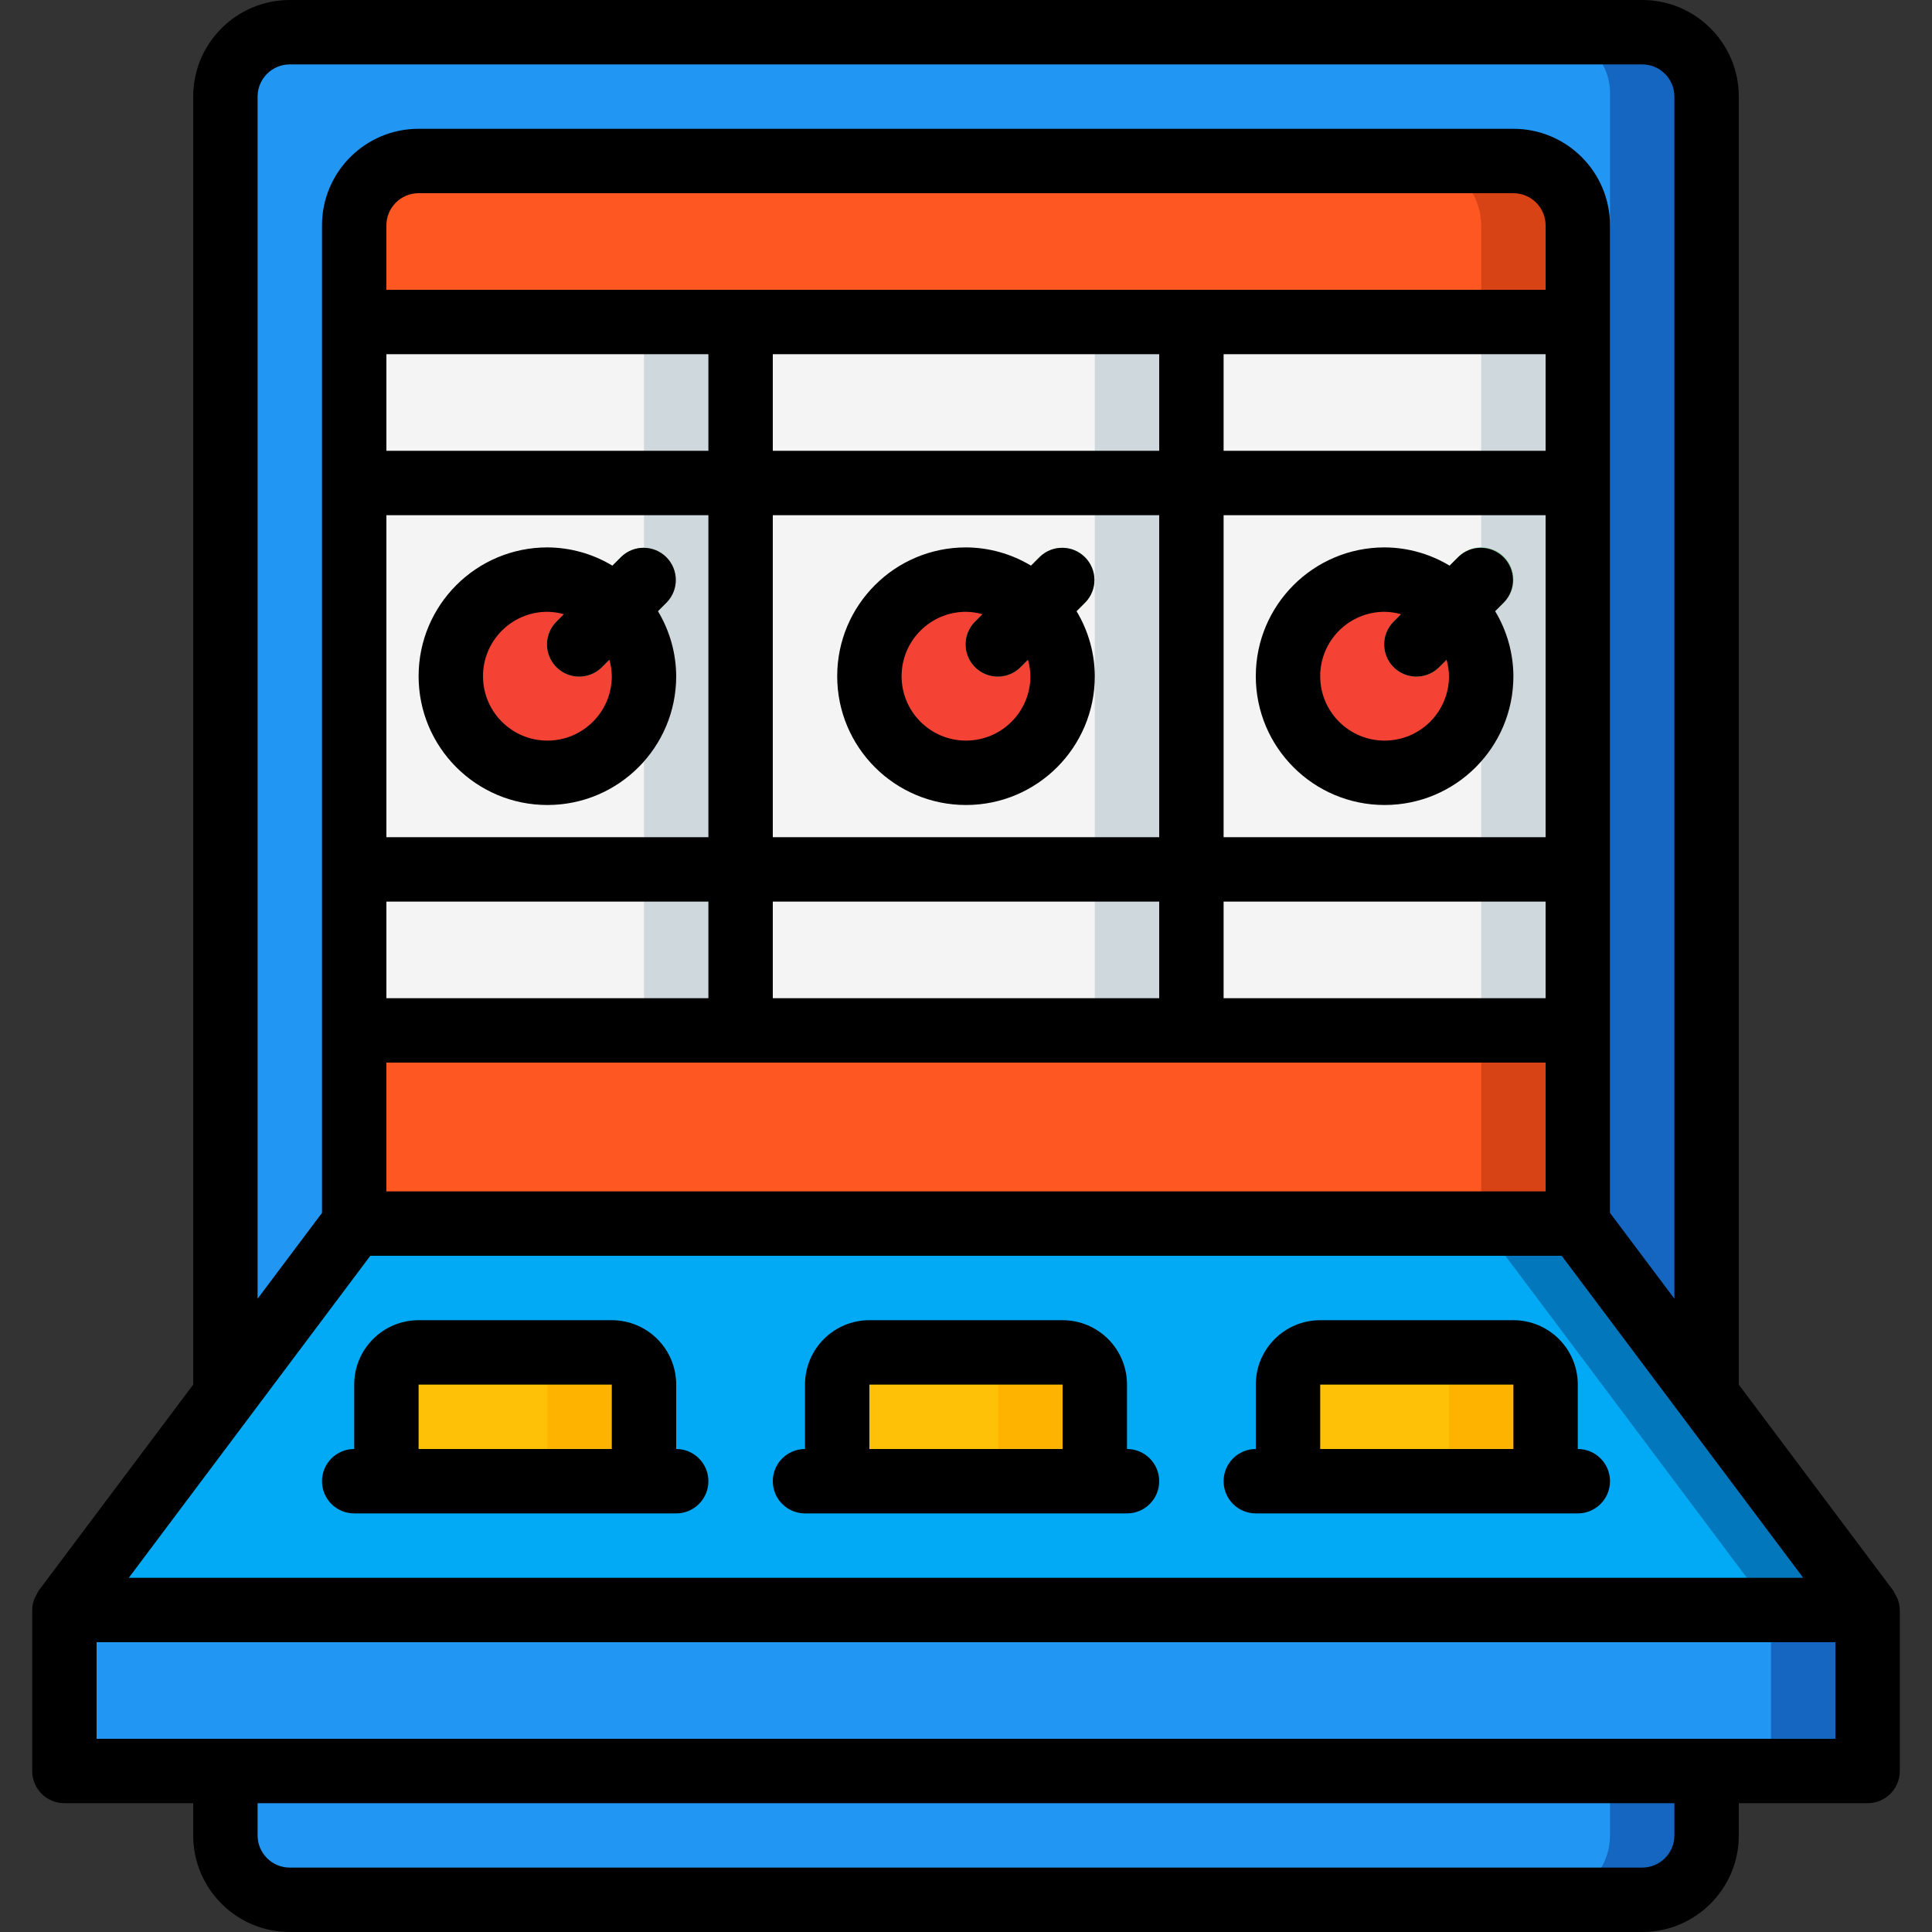 <?xml version="1.0" encoding="iso-8859-1"?>
<!-- Generator: Adobe Illustrator 19.0.0, SVG Export Plug-In . SVG Version: 6.00 Build 0)  -->
<svg version="1.1" id="Capa_1" xmlns="http://www.w3.org/2000/svg" xmlns:xlink="http://www.w3.org/1999/xlink" x="0px" y="0px"
	 viewBox="0 0 512 512" style="enable-background:new 0 0 512 512;" xml:space="preserve">
<rect x="0" y="0" width="512" height="512" fill="#333333" stroke="none"/>
<g>
	<g transform="translate(1)">
		<g>
			<path style="fill:#1566C0;" d="M451.267,25.6v344.149H58.733V25.6C58.761,16.186,66.386,8.561,75.8,8.533h358.4
				C443.614,8.561,451.239,16.186,451.267,25.6z"/>
			<path style="fill:#1566C0;" d="M451.267,452.267V486.4c-0.028,9.414-7.653,17.039-17.067,17.067H75.8
				c-9.414-0.028-17.039-7.653-17.067-17.067v-34.133H451.267z"/>
		</g>
		<polygon style="fill:#0377BC;" points="493.933,426.667 493.933,469.333 16.067,469.333 16.067,426.667 58.733,369.749 
			92.867,324.267 417.133,324.267 425.667,335.616 451.267,369.749 		"/>
		<g>
			<path style="fill:#2296F3;" d="M425.667,23.893V332.8l-34.133-8.533l-332.8,25.6V23.893c0.514-8.934,8.128-15.787,17.067-15.36
				h332.8C417.539,8.107,425.153,14.959,425.667,23.893z"/>
			<path style="fill:#2296F3;" d="M425.667,452.267V486.4c-0.028,9.414-7.653,17.039-17.067,17.067H75.8
				c-9.414-0.028-17.039-7.653-17.067-17.067v-17.067h-25.6v-17.067H425.667z"/>
		</g>
		<polygon style="fill:#02A9F4;" points="468.333,426.667 468.333,469.333 16.067,469.333 16.067,426.667 58.733,369.749 
			92.867,324.267 391.533,324.267 425.667,369.749 		"/>
		<g>
			<path style="fill:#D84315;" d="M417.133,59.733v25.6H92.867v-25.6c0.028-9.414,7.653-17.039,17.067-17.067h290.133
				C409.481,42.695,417.105,50.319,417.133,59.733z"/>
			<rect x="92.867" y="273.067" style="fill:#D84315;" width="324.267" height="51.2"/>
		</g>
		<rect x="16.067" y="426.667" style="fill:#1566C0;" width="477.867" height="42.667"/>
		<g>
			<path style="fill:#FF5722;" d="M391.533,59.733v25.6H92.867v-25.6c0.028-9.414,7.653-17.039,17.067-17.067h264.533
				C383.881,42.695,391.505,50.319,391.533,59.733z"/>
			<rect x="92.867" y="273.067" style="fill:#FF5722;" width="298.667" height="51.2"/>
		</g>
		<rect x="16.067" y="426.667" style="fill:#2296F3;" width="452.267" height="42.667"/>
		<g>
			<path style="fill:#FFB301;" d="M169.667,366.933v25.6H101.4v-25.6c0-4.713,3.821-8.533,8.533-8.533h51.2
				C165.846,358.4,169.667,362.221,169.667,366.933z"/>
			<path style="fill:#FFB301;" d="M289.133,366.933v25.6h-68.267v-25.6c0-4.713,3.82-8.533,8.533-8.533h51.2
				C285.313,358.4,289.133,362.221,289.133,366.933z"/>
			<path style="fill:#FFB301;" d="M408.6,366.933v25.6h-68.267v-25.6c0-4.713,3.821-8.533,8.533-8.533h51.2
				C404.78,358.4,408.6,362.221,408.6,366.933z"/>
		</g>
		<g>
			<path style="fill:#FEC108;" d="M144.067,366.933v25.6H101.4v-25.6c0-4.713,3.821-8.533,8.533-8.533h25.6
				C140.246,358.4,144.067,362.221,144.067,366.933z"/>
			<path style="fill:#FEC108;" d="M263.533,366.933v25.6h-42.667v-25.6c0-4.713,3.82-8.533,8.533-8.533H255
				C259.713,358.4,263.533,362.221,263.533,366.933z"/>
			<path style="fill:#FEC108;" d="M383,366.933v25.6h-42.667v-25.6c0-4.713,3.821-8.533,8.533-8.533h25.6
				C379.18,358.4,383,362.221,383,366.933z"/>
		</g>
		<g>
			<rect x="92.867" y="85.333" style="fill:#CFD8DC;" width="102.4" height="42.667"/>
			<rect x="92.867" y="230.4" style="fill:#CFD8DC;" width="102.4" height="42.667"/>
			<rect x="314.733" y="230.4" style="fill:#CFD8DC;" width="102.4" height="42.667"/>
			<rect x="314.733" y="128" style="fill:#CFD8DC;" width="102.4" height="102.4"/>
			<rect x="195.267" y="128" style="fill:#CFD8DC;" width="119.467" height="102.4"/>
			<rect x="314.733" y="85.333" style="fill:#CFD8DC;" width="102.4" height="42.667"/>
		</g>
		<g>
			<rect x="314.733" y="230.4" style="fill:#F4F4F4;" width="76.8" height="42.667"/>
			<rect x="314.733" y="128" style="fill:#F4F4F4;" width="76.8" height="102.4"/>
			<rect x="314.733" y="85.333" style="fill:#F4F4F4;" width="76.8" height="42.667"/>
		</g>
		<rect x="92.867" y="128" style="fill:#CFD8DC;" width="102.4" height="102.4"/>
		<g>
			<rect x="92.867" y="85.333" style="fill:#F4F4F4;" width="76.8" height="42.667"/>
			<rect x="92.867" y="230.4" style="fill:#F4F4F4;" width="76.8" height="42.667"/>
			<rect x="92.867" y="128" style="fill:#F4F4F4;" width="76.8" height="102.4"/>
		</g>
		<g>
			<rect x="195.267" y="230.4" style="fill:#CFD8DC;" width="119.467" height="42.667"/>
			<rect x="195.267" y="85.333" style="fill:#CFD8DC;" width="119.467" height="42.667"/>
		</g>
		<g>
			<rect x="195.267" y="128" style="fill:#F4F4F4;" width="93.867" height="102.4"/>
			<rect x="195.267" y="230.4" style="fill:#F4F4F4;" width="93.867" height="42.667"/>
			<rect x="195.267" y="85.333" style="fill:#F4F4F4;" width="93.867" height="42.667"/>
		</g>
		<g>
			<circle style="fill:#F44335;" cx="255" cy="179.2" r="25.6"/>
			<circle style="fill:#F44335;" cx="144.067" cy="179.2" r="25.6"/>
			<circle style="fill:#F44335;" cx="365.933" cy="179.2" r="25.6"/>
		</g>
		<g>
			<path style="fill:#71C285;" d="M163.634,147.567l-17.067,17.067c-2.218,2.143-3.108,5.315-2.327,8.299
				c0.781,2.984,3.111,5.313,6.094,6.094c2.984,0.781,6.156-0.109,8.299-2.327l17.067-17.067c3.234-3.348,3.188-8.671-0.104-11.962
				C172.304,144.379,166.982,144.333,163.634,147.567z"/>
			<path style="fill:#71C285;" d="M274.567,147.567L257.5,164.634c-2.218,2.143-3.108,5.315-2.327,8.299
				c0.781,2.984,3.111,5.313,6.094,6.094c2.983,0.781,6.156-0.109,8.299-2.327l17.067-17.067c3.234-3.348,3.188-8.671-0.104-11.962
				C283.238,144.379,277.915,144.333,274.567,147.567z"/>
			<path style="fill:#71C285;" d="M397.566,147.567c-3.332-3.331-8.734-3.331-12.066,0l-17.067,17.067
				c-2.218,2.143-3.108,5.315-2.327,8.299c0.781,2.984,3.111,5.313,6.094,6.094c2.984,0.781,6.156-0.109,8.299-2.327l17.067-17.067
				C400.898,156.301,400.898,150.899,397.566,147.567z"/>
		</g>
	</g>
	<g>
		<path d="M17.067,477.867H51.2v8.533c0,14.138,11.462,25.6,25.6,25.6h358.4c14.138,0,25.6-11.461,25.6-25.6v-8.533h34.133
			c4.713,0,8.533-3.821,8.533-8.533v-42.667c-0.015-1.039-0.224-2.066-0.614-3.029c-0.36-0.699-0.724-1.396-1.092-2.091
			l-40.96-54.613V25.6c0-14.138-11.462-25.6-25.6-25.6H76.8C62.662,0,51.2,11.462,51.2,25.6v341.333l-40.96,54.613
			c-0.232,0.375-0.437,0.766-0.614,1.169c-0.176,0.298-0.336,0.606-0.478,0.922c-0.391,0.963-0.599,1.99-0.614,3.029v42.667
			C8.533,474.046,12.354,477.867,17.067,477.867z M443.733,486.4c0,4.713-3.821,8.533-8.533,8.533H76.8
			c-4.713,0-8.533-3.82-8.533-8.533v-8.533h375.467V486.4z M25.6,460.8v-25.6h460.8v25.6H25.6z M98.133,332.8h315.733l64,85.333
			H34.133L98.133,332.8z M307.2,93.867v25.6H204.8v-25.6H307.2z M409.6,93.867v25.6h-85.333v-25.6H409.6z M204.8,264.533v-25.6
			h102.4v25.6H204.8z M102.4,264.533v-25.6h85.333v25.6H102.4z M307.2,221.867H204.8v-85.333h102.4V221.867z M324.267,136.533H409.6
			v85.333h-85.333V136.533z M187.733,221.867H102.4v-85.333h85.333V221.867z M324.267,238.933H409.6v25.6h-85.333V238.933z
			 M187.733,119.467H102.4v-25.6h85.333V119.467z M102.4,281.6h307.2v34.133H102.4V281.6z M409.6,76.8H102.4V59.733
			c0-4.713,3.821-8.533,8.533-8.533h290.133c4.713,0,8.533,3.821,8.533,8.533V76.8z M68.267,25.6c0-4.713,3.821-8.533,8.533-8.533
			h358.4c4.713,0,8.533,3.821,8.533,8.533v318.575l-17.067-22.75V59.733c0-14.138-11.462-25.6-25.6-25.6H110.933
			c-14.138,0-25.6,11.462-25.6,25.6v261.692l-17.067,22.75V25.6z"/>
		<path d="M93.867,401.067H179.2c4.713,0,8.533-3.82,8.533-8.533S183.913,384,179.2,384v-17.067c0-9.426-7.641-17.067-17.067-17.067
			h-51.2c-9.426,0-17.067,7.641-17.067,17.067V384c-4.713,0-8.533,3.82-8.533,8.533S89.154,401.067,93.867,401.067z
			 M110.933,366.933h51.2V384h-51.2V366.933z"/>
		<path d="M213.333,401.067h85.333c4.713,0,8.533-3.82,8.533-8.533S303.38,384,298.667,384v-17.067
			c0-9.426-7.641-17.067-17.067-17.067h-51.2c-9.426,0-17.067,7.641-17.067,17.067V384c-4.713,0-8.533,3.82-8.533,8.533
			S208.621,401.067,213.333,401.067z M230.4,366.933h51.2V384h-51.2V366.933z"/>
		<path d="M332.8,401.067h85.333c4.713,0,8.533-3.82,8.533-8.533s-3.82-8.533-8.533-8.533v-17.067
			c0-9.426-7.641-17.067-17.067-17.067h-51.2c-9.426,0-17.067,7.641-17.067,17.067V384c-4.713,0-8.533,3.82-8.533,8.533
			S328.087,401.067,332.8,401.067z M349.867,366.933h51.2V384h-51.2V366.933z"/>
		<path d="M256,213.333c18.851,0,34.133-15.282,34.133-34.133c-0.03-6.074-1.702-12.027-4.838-17.229l2.338-2.338
			c3.234-3.348,3.188-8.671-0.104-11.962c-3.292-3.292-8.614-3.338-11.962-0.104l-2.338,2.338
			c-5.202-3.137-11.155-4.809-17.229-4.838c-18.851,0-34.133,15.282-34.133,34.133S237.149,213.333,256,213.333z M256,162.133
			c1.475,0.02,2.942,0.235,4.361,0.64l-1.86,1.86c-2.218,2.143-3.108,5.315-2.327,8.299c0.781,2.984,3.111,5.313,6.094,6.094
			c2.983,0.781,6.156-0.109,8.299-2.327l1.86-1.86c0.405,1.419,0.62,2.885,0.64,4.361c0,9.426-7.641,17.067-17.067,17.067
			c-9.426,0-17.067-7.641-17.067-17.067C238.933,169.774,246.574,162.133,256,162.133z"/>
		<path d="M145.067,213.333c18.851,0,34.133-15.282,34.133-34.133c-0.03-6.074-1.702-12.027-4.838-17.229l2.338-2.338
			c3.234-3.348,3.188-8.671-0.104-11.962c-3.292-3.292-8.614-3.338-11.962-0.104l-2.338,2.338
			c-5.202-3.137-11.155-4.809-17.229-4.838c-18.851,0-34.133,15.282-34.133,34.133S126.215,213.333,145.067,213.333z
			 M145.067,162.133c1.475,0.02,2.942,0.235,4.361,0.64l-1.86,1.86c-2.218,2.143-3.108,5.315-2.327,8.299
			c0.781,2.984,3.111,5.313,6.094,6.094c2.983,0.781,6.156-0.109,8.299-2.327l1.86-1.86c0.405,1.419,0.62,2.885,0.64,4.361
			c0,9.426-7.641,17.067-17.067,17.067S128,188.626,128,179.2C128,169.774,135.641,162.133,145.067,162.133z"/>
		<path d="M398.566,159.633c3.234-3.348,3.188-8.671-0.104-11.962c-3.292-3.292-8.614-3.338-11.962-0.104l-2.338,2.338
			c-5.202-3.137-11.155-4.809-17.229-4.838c-18.851,0-34.133,15.282-34.133,34.133s15.282,34.133,34.133,34.133
			c18.851,0,34.133-15.282,34.133-34.133c-0.03-6.074-1.702-12.027-4.838-17.229L398.566,159.633z M384,179.2
			c0,9.426-7.641,17.067-17.067,17.067s-17.067-7.641-17.067-17.067c0-9.426,7.641-17.067,17.067-17.067
			c1.475,0.02,2.942,0.235,4.361,0.64l-1.86,1.86c-2.218,2.143-3.108,5.315-2.327,8.299c0.781,2.984,3.111,5.313,6.094,6.094
			c2.984,0.781,6.156-0.109,8.299-2.327l1.86-1.86C383.765,176.258,383.98,177.725,384,179.2z"/>
	</g>
</g>
<g>
</g>
<g>
</g>
<g>
</g>
<g>
</g>
<g>
</g>
<g>
</g>
<g>
</g>
<g>
</g>
<g>
</g>
<g>
</g>
<g>
</g>
<g>
</g>
<g>
</g>
<g>
</g>
<g>
</g>
</svg>
